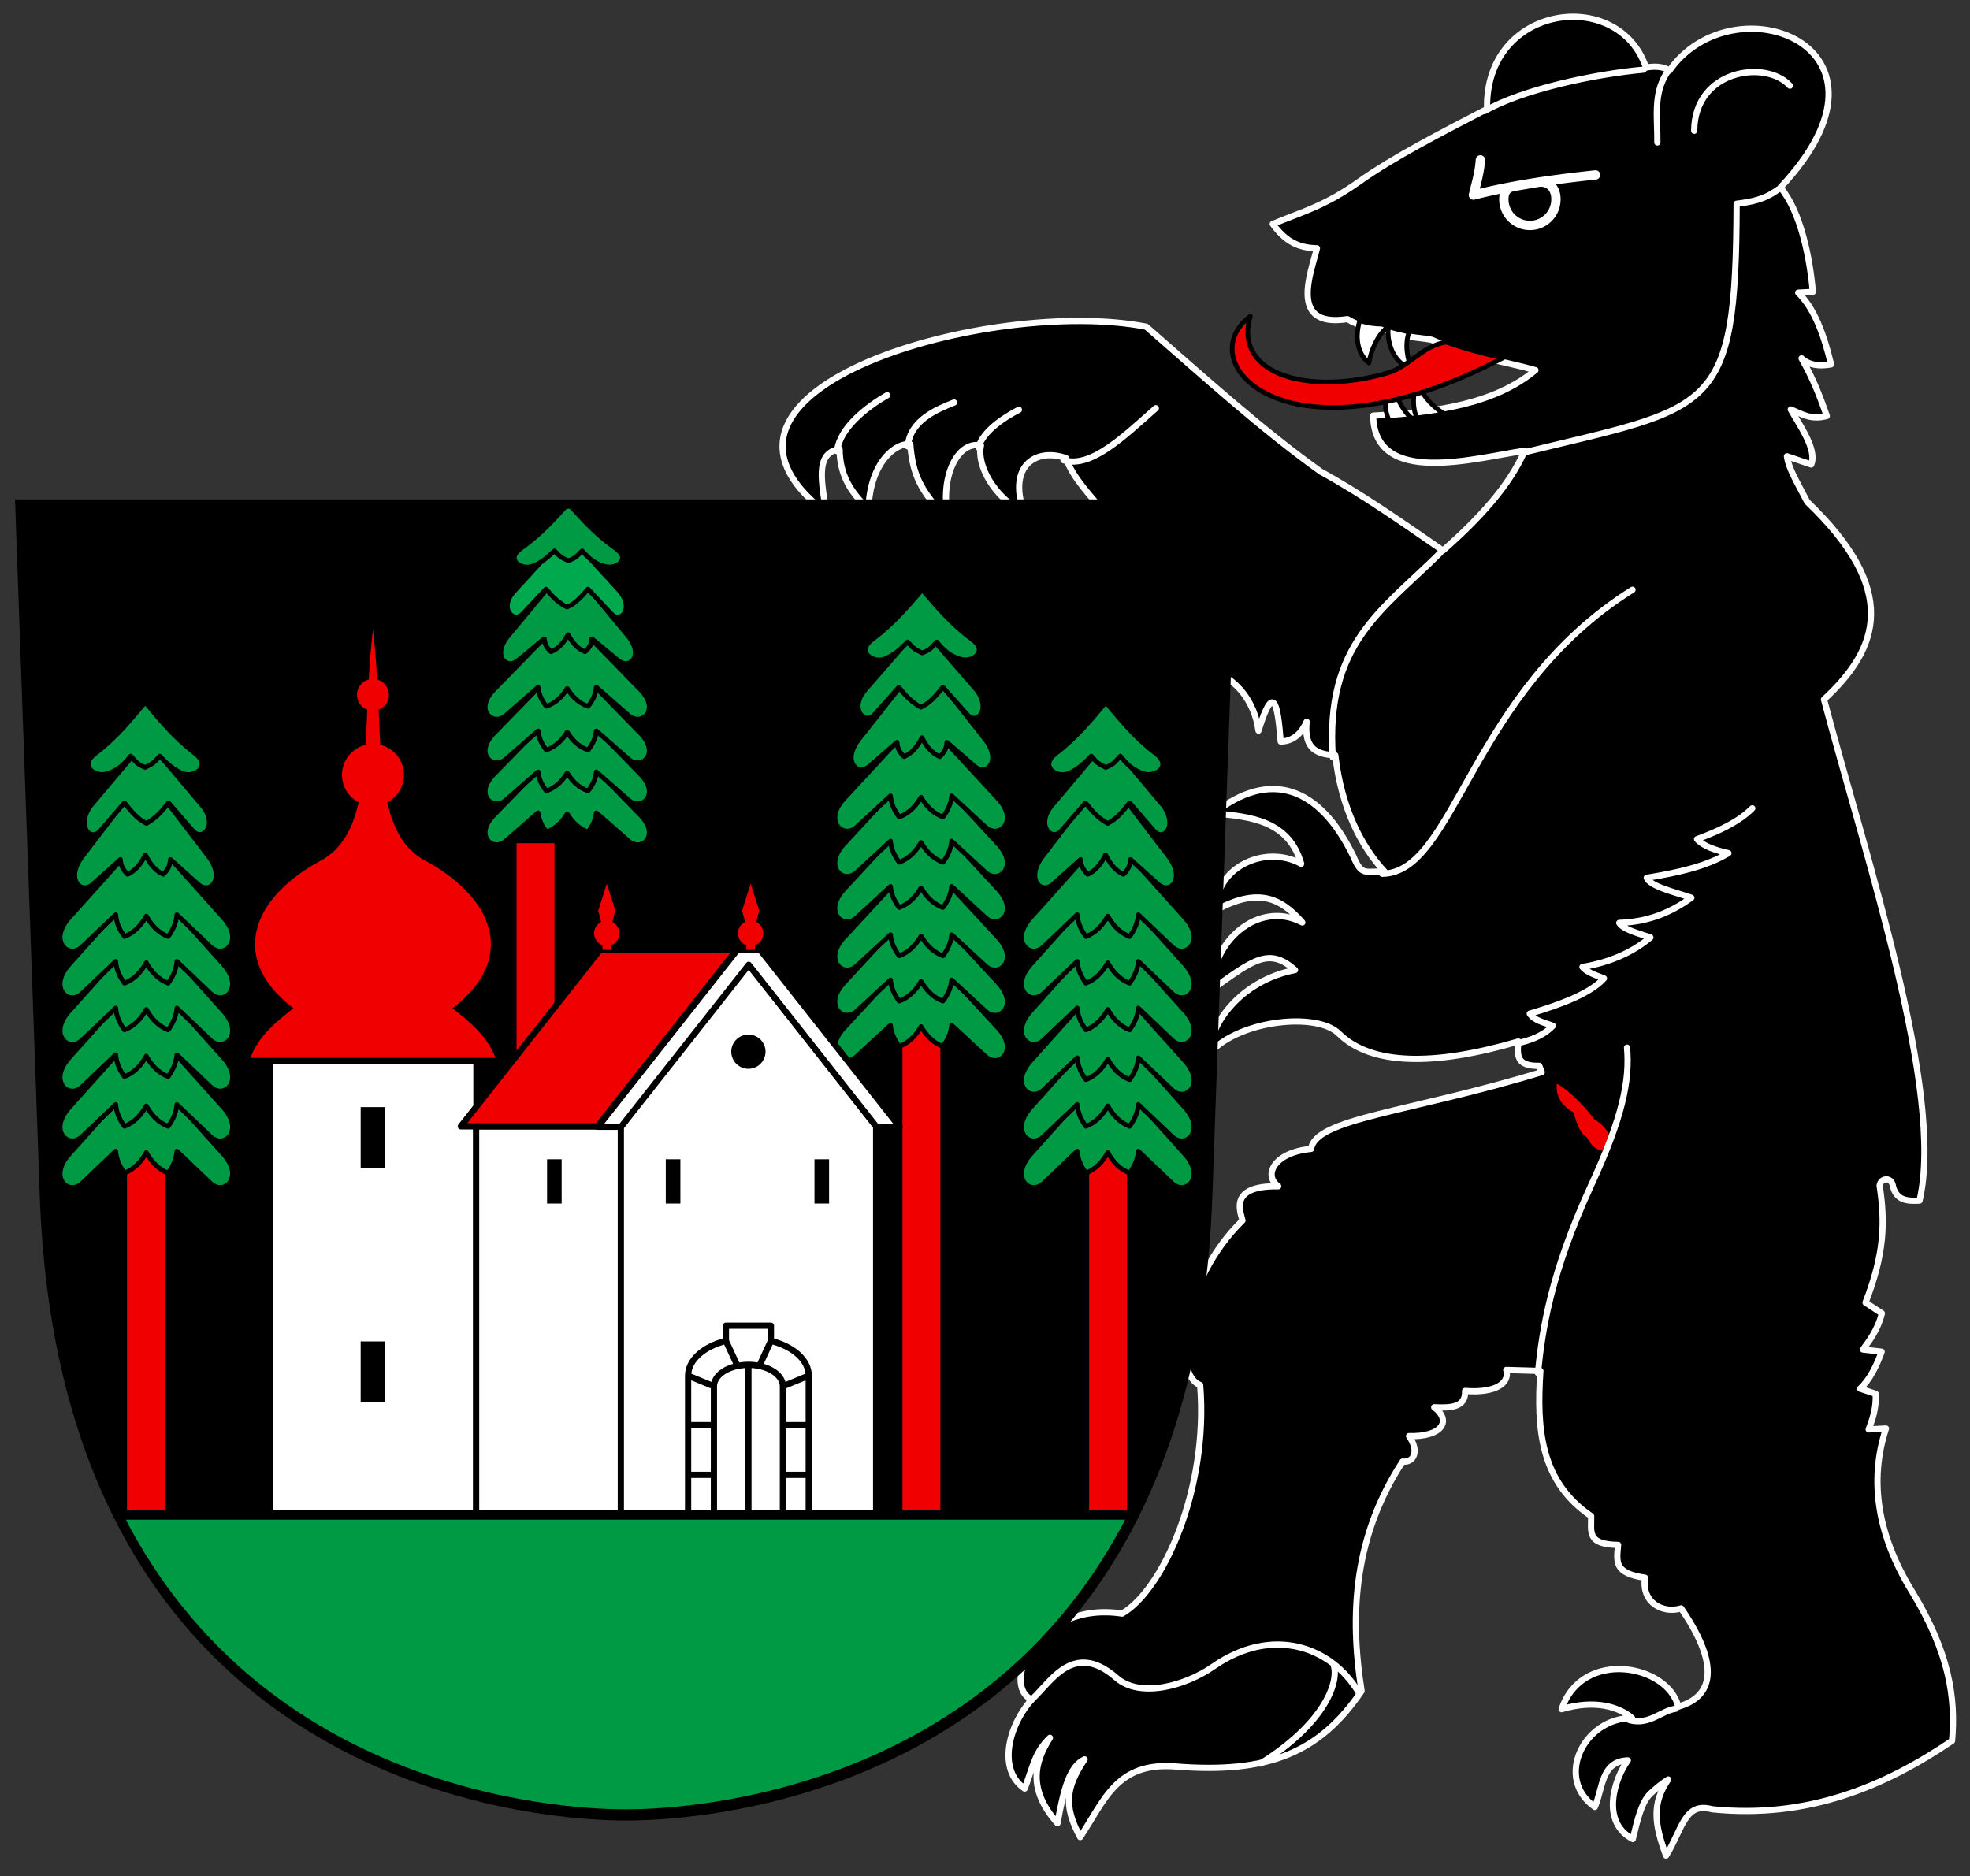 <?xml version="1.0" encoding="UTF-8"?>
<svg width="633.06" height="602.96" version="1.1" xmlns="http://www.w3.org/2000/svg">
 <rect width="100%" height="100%" fill="#333333" stroke="none"/>
 <g stroke-linecap="round" stroke-linejoin="round">
  <path d="M409 72c9.519-3.981 16.598-5.692 27.72-13.586 10.971-7.787 25.855-15.441 41.147-23.386-.796-33.608 42.274-39.459 51.096-13.301 2.334-.481 5.607-.49 7.456 1.032 20.41-29.356 78.821-8.264 35.722 37.493 6.528 7.697 9.534 22.979 10.41 33.558l-4.714.255c5.159 4.993 8.26 13.368 10.573 23.036-4.111.764-7.27.121-9.477-1.932 3.762 6.625 5.918 12.232 8.111 18.532-5.034 1.33-7.736-.512-11.58-2.103 2.695 4.879 8.557 12.841 6.573 17.689l-7.8-2.647c.562 4.09 3.455 8.65 6.504 14.632 29.533 28.286 23.354 46.925 5.395 63.52 13.562 51.084 38.81 126.57 30.703 161.07-4.076.245-7.651-.07-8.654-5.123-.629-2.444-3.808-2.163-4.169.306 1.845 12.01 1.491 22.017-4.523 37.595l5.253 3.456c-1.456 5.804-4.437 9.226-6.075 11.628l5.995.704c-1.565 4.397-3.813 9.052-6.93 11.879l5.018 1.658c.233 4.411-.942 7.964-2.249 11.437l5.552-.289c-5.539 16.973-2.584 34.46 8.268 52.213 12.071 19.746 14.187 34.394 12.966 48.157-21.567 14.629-46.314 25.146-77.123 21.994-8.907-2.489-9.575 6.581-14.77 14.88-3.905-10.474-4.47-16.866.677-24.455-2.124 1.36-4.008 2.952-5.693 4.533-2.759 2.589-4.086 7.909-5.683 14.605-10.723-5.669-5.56-19.866-1.605-25.27-8.554.279-8.005 8.944-10.593 14.964-13.034-9.188-3.531-28.58 11.95-28.569-4.203-3.644-12.008-6.016-22.61-2.856 6.5-19.488 34.059-14.499 37.484-.819 12.463-3.522 12.403-14.885.91-31.579-5.747 1.773-12.82-1.741-11.604-9.857-10.082-1.442-9.114-5.164-8.653-10.545-10.184-.135-8.562-4.28-8.661-9.248-16.418-11.188-17.535-28.132-16.316-46.658l-10.958-.313c1.191 4.247-3.423 7.533-13.232 6.752.249 5.305-4.617 5.496-9.929 5.241 5.712 4.335 2.55 9.558-8.081 9.263 3.49 5.02 1.354 8.615-2.08 8.192-15.421 23.685-17.168 48.472-13.181 73.723-13.54 19.976-30.018 26.609-59.78 24.269-18.935-1.489-22.718 10.712-30.642 22.682-5.47-10.068-4.53-16.127 1.419-24.979-4.739 2.166-6.764 9.481-8.706 20.531-9.696-10.908-7.389-19.704-2.443-27.451-4.913 4.723-5.366 9.105-8.106 16.312-8.757-5.866-5.325-20.198 2.291-28.609-10.117-4.473 1.574-31.814 29.028-27.632 13.063-7.557 27.821-40.017 25.066-73.454-9.149-3.408-6.147-33.612 13.597-52.86-.698-3.114-4.362-11.237 11.502-11.011-4.98-3.632-1.161-10.954 10.547-12.007 1.442-9.82 30.959-11.55 74.126-24.677l-.797-2.026c-7.257.123-7.158-3.173-6.719-7.821-27.018 7.94-47.198 7.694-57.563-2.433-6.878-7.102-31.685-4.542-41.378 5.878-.621-8.145 9.21-22.969 27.174-26.403-8.244-7.459-13.47-3.249-26.493 6.091-.75-14.712 14.514-28.897 28.834-21.396-7.073-8.119-14.414-11.196-27.757-3.951-.47-13.53 15.648-21.338 27.391-14.906-3.921-13.751-16.062-15.205-28.123-16.195 17.942-14.14 33.892-8.875 44.894 13.794 2.733 6.604 3.848 4.628 10.058 4.947-7.575-8.134-13.949-20.582-15.858-37.405-7.012-.282-9.976-2.969-9.214-10.803-1.174 2.764-3.682 6.351-8.335 6.373-.97-11.935-2.235-19.415-7.136-3.503-1.243-9.38-7.216-16.63-14.255-18.812-1.478-17.424-13.584-34.433-34.588-50.525-5.033-6.023-10.898-11.986-12.996-18.218-8.937-3.295-19.082 1.689-13.457 17.658-9.826-5.258-15.318-15.443-13.893-21.76-7.692-1.538-13.368 10.418-10.472 23.868-9.32-9.374-11.446-14.855-12.24-24.228-4.549-.645-12.965 5.72-13.435 20.825-6.208-5.865-9.181-11.369-9.284-19.296-8.321 1.327-5.39 11.361-4.399 20.377-51.643-39.728 53.433-69.374 102.95-59.695 18.692 16.309 37.384 33.23 56.076 46.574 12.791 6.985 26.032 16.217 39.256 25.362 11.764-10.307 21.395-20.888 26.293-32.081-15.792 2.269-48.316 11.771-48.715-11.287 21.287-1.022 39.532-4.099 52.151-14.609-11.018-3.125-20.016-3.894-33.401-9.781-4.932-.887-8.76-.548-15.492-3.435-3.526-.178-7.142-.601-11.543-3.186-19.251 2.971-11.476-15.409-9.782-22.77-5.807-.121-9.947-2.026-14.195-7.801z" stroke="#fff" stroke-width="2"/>
  <path d="M505 358c-5.424-3.177-5.904-7.556-5.362-10.35.337-1.547 9.097 5.588 13.063 11.403 11.533 7.197 2.582 17.622-3.459 6.847-1.683-.951-2.976-3.436-4.242-7.9z" fill="#f00000" stroke="#000" stroke-width="1.5"/>
  <path d="M269 145c.793-7.475 9.585-14.255 16.096-17.968m6.623 16.439c.68-8.386 9.421-11.944 14.877-14.106m7.835 14.466c1.41-5.234 8.256-9.717 12.998-12.133m14.352 16.235c8.925 2.615 19.358-7.672 29.648-16.735m191.67 128.58c-4.339 4.357-10.765 7.323-17.75 9.916 2.052 2.285 5.825 3.538 10.083 4.5-7.369 4.435-16.692 6.329-26.25 7.917 1.19 2.791 8.581 4.455 14.333 6.417-6.1 4.317-13.095 7.738-23.166 8.083 1.183 2.016 5.835 3.29 10 4.667-5.745 4.809-12.978 8.024-21.834 9.5 1.15 1.511 4.031 2.589 6.917 3.666-4.217 4.678-13.208 8.203-23.833 11.334 1.478 2.3 4.705 2.85 7.416 3.916-3.294 3.369-7.491 4.753-11.886 5.702m7.078 105.88c1.362-13.655 3.997-31.889 17.142-60.41 10.019-21.738 12.426-33.439 11.5-44.167m-117.82 230.09c21.039-13.103 25.64-26.823 23.376-32.152m-97.629 12.248c6.376-5.122 13.555-20.269 28.004-7.637 7.558 6.608 22.155 2.586 31.113-3.653 18.714-13.035 37.839-6.735 46.85 8.535m86.911 8.704c6.407 1.699 10.023-2.985 14.874-3.675m5.901-507.13c.116-19.672 23.111-22.959 30.75-14.5m-39.557-4.105c-4.384 6.798-2.964 14.258-3.026 22.355M477.07 35.693c12.3-7.015 35.461-11.895 51.096-13.301m43.178 38.525c-4.426 3.338-8.851 4.001-13.277 4.57-.196 68.014-7.463 65.101-68.887 80.047m-26.293 32.081c-18.458 18.395-37.184 29.15-34.582 65.803m15.858 37.405c23.564-.257 28.09-58.541 80.449-91.293" fill="none" stroke="#fff" stroke-width="2"/>
  <path d="M500 64a8.368 8.368 0 1 1-16.735 0c0-2.698 1.323-3.768 3.266-4.092l7.742-1.317C497.615 58.066 500 60.299 500 64zm-24.278-12.614c-.277 4.241-1.382 7.653-2.239 11.313 13.275-3.362 26.596-5.129 39.244-6.481" fill="none" stroke="#fff" stroke-width="3"/>
  <path d="M464 133c-5.093-3.407-7.013-6.611-8.607-10.127-1.461 2.231-1.599 9.399.09 11.419 2.852-.356 5.685-.734 8.519-1.292zm-17.799-28.066c-.841 5.56 2.301 12.745 7.464 13.231-1.366-2.208-2.352-7.743-.828-11.445-1.928-.554-4.907-.982-6.636-1.786zm-9.227-1.958c-1.971 6.541-.03 11.446 2.919 13.647.686-4.047 2.851-9.248 6.308-11.689-.475-.184.162.163-2.065-.753-2.201-.02-4.994-.308-7.162-1.205zm10.267 20.535c-2.059 2.182-2.948 7.099-.856 11.597 2.534-.154 4.818-.384 7.36-.63-2.47-1.763-5.292-7.07-6.504-10.967z" fill="#fff" stroke="#000" stroke-width="1.5"/>
  <path d="m483 115c-68.842 36.212-101.17 1.626-81.218-13.328-5.535 18.63 18.628 25.605 44.083 18.208 7.096-2.062 11.092-8.731 18.933-9.934 4.045 1.515 12.177 3.875 18.202 5.054z" fill="#f00000" stroke="#000" stroke-width="1.5"/>
 </g>
 <path d="m396 162-7.912 222.5c-6.965 195.86-169.82 199.1-186.9 199.1-17.089 0-179.94-3.231-186.9-199.1L6.376 162z"/>
 <path d="M166 271h12.18v215.57H166z" fill="#f00000"/>
 <g stroke="#000" stroke-linecap="round" stroke-linejoin="round" stroke-width="1.641">
  <g fill="#094">
   <path transform="matrix(.953 0 0 .877 20120 19350)" d="M-20914-21759c1.27-1.717 2.593-4.119 2.805-7.021l10.818 10.308c4.359 4.155 10.882-1.838 4.15-9.344l-24.787-27.64-24.787 27.64c-6.732 7.506-.209 13.499 4.15 9.344l10.818-10.308c.212 2.902 1.535 5.304 2.805 7.021 3.173-1.218 5.361-3.642 7.014-6.572 1.653 2.93 3.841 5.354 7.014 6.572z"/>
   <path transform="matrix(.953 0 0 .877 20120 19350)" d="M-20914-21774c1.27-1.716 2.593-4.118 2.805-7.022l10.818 10.309c4.359 4.156 10.882-1.838 4.15-9.344l-24.787-27.639-24.787 27.639c-6.732 7.506-.209 13.5 4.15 9.344l10.818-10.309c.212 2.904 1.535 5.306 2.805 7.022 3.173-1.219 5.361-3.642 7.014-6.57 1.653 2.928 3.841 5.351 7.014 6.57z"/>
   <path transform="matrix(.953 0 0 .877 20120 19350)" d="M-20914-21789c1.27-1.715 2.593-4.118 2.805-7.021l10.818 10.309c4.359 4.155 10.882-1.837 4.15-9.345l-24.787-27.638-24.787 27.638c-6.732 7.508-.209 13.5 4.15 9.345l10.818-10.309c.212 2.903 1.535 5.306 2.805 7.021 3.173-1.217 5.361-3.641 7.014-6.571 1.653 2.93 3.841 5.354 7.014 6.571z"/>
   <path transform="matrix(.953 0 0 .877 20120 19350)" d="M-20914-21805c1.27-1.716 2.593-4.118 2.805-7.022l10.818 10.31c4.359 4.154 10.882-1.839 4.15-9.345l-24.787-27.639-24.787 27.639c-6.732 7.506-.209 13.499 4.15 9.345l10.818-10.31c.212 2.904 1.535 5.306 2.805 7.022 3.173-1.218 5.361-3.642 7.014-6.571 1.653 2.929 3.841 5.353 7.014 6.571z"/>
   <path transform="matrix(.953 0 0 .877 20120 19350)" d="M-20915-21825c.837-.918 2.12-1.999 2.293-4.779l8.837 7.926c3.976 3.566 8.89-1.76 3.391-8.947l-20.251-26.471-20.249 26.471c-5.501 7.187-.585 12.513 3.39 8.947l8.837-7.927c.175 2.78 1.458 3.862 2.293 4.78 2.592-1.166 4.379-3.488 5.729-6.293 1.351 2.805 3.138 5.127 5.73 6.293z"/>
  </g>
  <path transform="matrix(.953 0 0 .877 20120 19350)" d="m-20914-21848 7.8 9.043c3.144 3.644 7.847-1.612 2.993-8.195l-17.874-21.189-17.873 21.189c-5.274 6.252-.151 11.839 2.992 8.195l7.801-9.043c1.889 2.446 3.896 4.832 7.081 6.63 2.859-1.366 4.854-3.791 7.08-6.63z" fill="#00a94d"/>
  <path transform="matrix(.953 0 0 .877 20120 19350)" d="M-20916-21862c1.943 2.416 4.095 4.654 7.646 5.692 3.804 1.112 9.067-2.458 3.734-6.545-7.199-5.517-11.392-11.034-16.039-16.47-4.652 5.49-8.929 10.98-16.038 16.47-5.369 4.146.29 7.956 3.995 6.457 2.883-1.166 5.194-3.286 7.386-5.604 1.695 1.901 1.799 2.244 4.658 3.641 2.565-1.061 2.659-1.434 4.658-3.641z" fill="#094"/>
 </g>
 <path d="M290 321h12.18v166.05H290z" fill="#f00000"/>
 <g fill="#094" stroke="#000" stroke-linecap="round" stroke-linejoin="round" stroke-width="1.523">
  <path transform="matrix(1 0 0 .97 21093 21395)" d="M-20790-21710c1.27-1.716 2.593-4.118 2.805-7.021l10.818 10.309c4.359 4.155 10.882-1.837 4.15-9.345l-24.787-27.638-24.787 27.638c-6.732 7.508-.209 13.5 4.15 9.345l10.818-10.309c.212 2.903 1.535 5.305 2.805 7.021 3.173-1.217 5.361-3.641 7.014-6.571 1.653 2.93 3.841 5.354 7.014 6.571z"/>
  <path transform="matrix(1 0 0 .97 21093 21395)" d="M-20790-21725c1.27-1.716 2.593-4.118 2.805-7.022l10.818 10.31c4.359 4.154 10.882-1.839 4.15-9.345l-24.787-27.639-24.787 27.639c-6.732 7.506-.209 13.499 4.15 9.345l10.818-10.31c.212 2.904 1.535 5.306 2.805 7.022 3.173-1.218 5.361-3.642 7.014-6.571 1.653 2.929 3.841 5.353 7.014 6.571z"/>
  <path transform="matrix(1 0 0 .97 21093 21395)" d="M-20790-21740c1.27-1.717 2.593-4.119 2.805-7.021l10.818 10.308c4.359 4.155 10.882-1.838 4.15-9.344l-24.787-27.64-24.787 27.64c-6.732 7.506-.209 13.499 4.15 9.344l10.818-10.308c.212 2.902 1.535 5.304 2.805 7.021 3.173-1.218 5.361-3.642 7.014-6.572 1.653 2.93 3.841 5.354 7.014 6.572z"/>
  <path transform="matrix(1 0 0 .97 21093 21395)" d="M-20790-21756c1.27-1.716 2.593-4.118 2.805-7.022l10.818 10.309c4.359 4.156 10.882-1.838 4.15-9.344l-24.787-27.639-24.787 27.639c-6.732 7.506-.209 13.5 4.15 9.344l10.818-10.309c.212 2.904 1.535 5.306 2.805 7.022 3.173-1.219 5.361-3.642 7.014-6.57 1.653 2.928 3.841 5.351 7.014 6.57z"/>
  <path transform="matrix(1 0 0 .97 21093 21395)" d="M-20790-21771c1.27-1.715 2.593-4.118 2.805-7.021l10.818 10.309c4.359 4.155 10.882-1.837 4.15-9.345l-24.787-27.638-24.787 27.638c-6.732 7.508-.209 13.5 4.15 9.345l10.818-10.309c.212 2.903 1.535 5.306 2.805 7.021 3.173-1.217 5.361-3.641 7.014-6.571 1.653 2.93 3.841 5.354 7.014 6.571z"/>
  <path transform="matrix(1 0 0 .97 21093 21395)" d="M-20790-21786c1.27-1.716 2.593-4.118 2.805-7.022l10.818 10.31c4.359 4.154 10.882-1.839 4.15-9.345l-24.787-27.639-24.787 27.639c-6.732 7.506-.209 13.499 4.15 9.345l10.818-10.31c.212 2.904 1.535 5.306 2.805 7.022 3.173-1.218 5.361-3.642 7.014-6.571 1.653 2.929 3.841 5.353 7.014 6.571z"/>
  <path transform="matrix(1 0 0 .97 21093 21395)" d="M-20791-21806c.837-.918 2.12-1.999 2.293-4.779l8.837 7.926c3.976 3.566 8.89-1.76 3.391-8.947l-20.251-26.471-20.249 26.471c-5.501 7.187-.585 12.513 3.39 8.947l8.837-7.927c.175 2.78 1.458 3.862 2.293 4.78 2.592-1.166 4.379-3.488 5.729-6.293 1.351 2.805 3.138 5.127 5.73 6.293z"/>
  <path transform="matrix(1 0 0 .97 21093 21395)" d="m-20790-21829 7.8 9.043c3.144 3.644 7.847-1.612 2.993-8.195l-17.874-21.189-17.873 21.189c-5.274 6.252-.151 11.839 2.992 8.195l7.801-9.043c1.889 2.446 3.896 4.832 7.081 6.63 2.859-1.366 4.854-3.791 7.08-6.63z"/>
  <path transform="matrix(1 0 0 .97 21093 21395)" d="M-20792-21844c1.943 2.416 4.095 4.654 7.646 5.692 3.804 1.112 9.067-2.458 3.734-6.545-7.199-5.517-11.392-11.034-16.039-16.47-4.652 5.49-8.929 10.98-16.038 16.47-5.369 4.146.29 7.956 3.995 6.457 2.883-1.166 5.194-3.286 7.386-5.604 1.695 1.901 1.799 2.244 4.658 3.641 2.565-1.061 2.659-1.434 4.658-3.641z"/>
 </g>
 <path d="M350 371h12.18v116.37H350z" fill="#f00000"/>
 <g fill="#094" stroke="#000" stroke-linecap="round" stroke-linejoin="round" stroke-width="1.5">
  <path d="M363 377c1.27-1.716 2.593-4.118 2.805-7.021l10.818 10.309c4.359 4.155 10.882-1.837 4.15-9.345l-24.787-27.638-24.787 27.638c-6.732 7.508-.209 13.5 4.15 9.345l10.818-10.309c.212 2.903 1.535 5.305 2.805 7.021 3.173-1.217 5.361-3.641 7.014-6.571 1.653 2.93 3.841 5.354 7.014 6.571z"/>
  <path d="M363 362c1.27-1.716 2.593-4.118 2.805-7.022l10.818 10.31c4.359 4.154 10.882-1.839 4.15-9.345l-24.787-27.639-24.787 27.639c-6.732 7.506-.209 13.499 4.15 9.345l10.818-10.31c.212 2.904 1.535 5.306 2.805 7.022 3.173-1.218 5.361-3.642 7.014-6.571 1.653 2.929 3.841 5.353 7.014 6.571z"/>
  <path d="M363 347c1.27-1.717 2.593-4.119 2.805-7.021l10.818 10.308c4.359 4.155 10.882-1.838 4.15-9.344l-24.787-27.64-24.787 27.64c-6.732 7.506-.209 13.499 4.15 9.344l10.818-10.308c.212 2.902 1.535 5.304 2.805 7.021 3.173-1.218 5.361-3.642 7.014-6.572 1.653 2.93 3.841 5.354 7.014 6.572z"/>
  <path d="M363 331c1.27-1.716 2.593-4.118 2.805-7.022l10.818 10.309c4.359 4.156 10.882-1.838 4.15-9.344l-24.787-27.639-24.787 27.639c-6.732 7.506-.209 13.5 4.15 9.344l10.818-10.309c.212 2.904 1.535 5.306 2.805 7.022 3.173-1.219 5.361-3.642 7.014-6.57 1.653 2.928 3.841 5.351 7.014 6.57z"/>
  <path d="M363 316c1.27-1.715 2.593-4.118 2.805-7.021l10.818 10.309c4.359 4.155 10.882-1.837 4.15-9.345l-24.787-27.638-24.787 27.638c-6.732 7.508-.209 13.5 4.15 9.345l10.818-10.309c.212 2.903 1.535 5.306 2.805 7.021 3.173-1.217 5.361-3.641 7.014-6.571 1.653 2.93 3.841 5.354 7.014 6.571z"/>
  <path d="M363 301c1.27-1.716 2.593-4.118 2.805-7.022l10.818 10.31c4.359 4.154 10.882-1.839 4.15-9.345l-24.787-27.639-24.787 27.639c-6.732 7.506-.209 13.499 4.15 9.345l10.818-10.31c.212 2.904 1.535 5.306 2.805 7.022 3.173-1.218 5.361-3.642 7.014-6.571 1.653 2.929 3.841 5.353 7.014 6.571z"/>
  <path d="M361 281c.837-.918 2.12-1.999 2.293-4.779l8.837 7.926c3.976 3.566 8.89-1.76 3.391-8.947l-20.251-26.471-20.249 26.471c-5.501 7.187-.585 12.513 3.39 8.947l8.837-7.927c.175 2.78 1.458 3.862 2.293 4.78 2.592-1.166 4.379-3.488 5.729-6.293 1.351 2.805 3.138 5.127 5.73 6.293z"/>
  <path d="m363 258 7.8 9.043c3.144 3.644 7.847-1.612 2.993-8.195l-17.874-21.189-17.873 21.189c-5.274 6.252-.151 11.839 2.992 8.195l7.801-9.043c1.889 2.446 3.896 4.832 7.081 6.63 2.859-1.366 4.854-3.791 7.08-6.63z"/>
  <path d="M360 243c1.943 2.416 4.095 4.654 7.646 5.692 3.804 1.112 9.067-2.458 3.734-6.545-7.199-5.517-11.392-11.034-16.039-16.47-4.652 5.49-8.929 10.98-16.038 16.47-5.369 4.146.29 7.956 3.995 6.457 2.883-1.166 5.194-3.286 7.386-5.604 1.695 1.901 1.799 2.244 4.658 3.641 2.565-1.061 2.659-1.434 4.658-3.641z"/>
 </g>
 <path d="M53 371H40.82v116.37H53z" fill="#f00000"/>
 <g fill="#094" stroke="#000" stroke-linecap="round" stroke-linejoin="round" stroke-width="1.5">
  <path d="M40 377c-1.27-1.716-2.593-4.118-2.805-7.021l-10.818 10.309c-4.359 4.155-10.882-1.837-4.15-9.345l24.787-27.638 24.787 27.638c6.732 7.508.209 13.5-4.15 9.345l-10.818-10.309c-.212 2.903-1.535 5.305-2.805 7.021-3.173-1.217-5.361-3.641-7.014-6.571-1.653 2.93-3.841 5.354-7.014 6.571z"/>
  <path d="M40 362c-1.27-1.716-2.593-4.118-2.805-7.022l-10.818 10.31c-4.359 4.154-10.882-1.839-4.15-9.345l24.787-27.639 24.787 27.639c6.732 7.506.209 13.499-4.15 9.345l-10.818-10.31c-.212 2.904-1.535 5.306-2.805 7.022-3.173-1.218-5.361-3.642-7.014-6.571-1.653 2.929-3.841 5.353-7.014 6.571z"/>
  <path d="M40 346c-1.27-1.717-2.593-4.119-2.805-7.021l-10.818 10.308c-4.359 4.155-10.882-1.838-4.15-9.344l24.787-27.64 24.787 27.64c6.732 7.506.209 13.499-4.15 9.344l-10.818-10.308c-.212 2.902-1.535 5.304-2.805 7.021-3.173-1.218-5.361-3.642-7.014-6.572-1.653 2.93-3.841 5.354-7.014 6.572z"/>
  <path d="M40 331c-1.27-1.716-2.593-4.118-2.805-7.022l-10.818 10.309c-4.359 4.156-10.882-1.838-4.15-9.344l24.787-27.639 24.787 27.639c6.732 7.506.209 13.5-4.15 9.344l-10.818-10.309c-.212 2.904-1.535 5.306-2.805 7.022-3.173-1.219-5.361-3.642-7.014-6.57-1.653 2.928-3.841 5.351-7.014 6.57z"/>
  <path d="M40 316c-1.27-1.715-2.593-4.118-2.805-7.021l-10.818 10.309c-4.359 4.155-10.882-1.837-4.15-9.345l24.787-27.638 24.787 27.638c6.732 7.508.209 13.5-4.15 9.345l-10.818-10.309c-.212 2.903-1.535 5.306-2.805 7.021-3.173-1.217-5.361-3.641-7.014-6.571-1.653 2.93-3.841 5.354-7.014 6.571z"/>
  <path d="M40 301c-1.27-1.716-2.593-4.118-2.805-7.022l-10.818 10.31c-4.359 4.154-10.882-1.839-4.15-9.345l24.787-27.639 24.787 27.639c6.732 7.506.209 13.499-4.15 9.345l-10.818-10.31c-.212 2.904-1.535 5.306-2.805 7.022-3.173-1.218-5.361-3.642-7.014-6.571-1.653 2.929-3.841 5.353-7.014 6.571z"/>
  <path d="M41 281c-.837-.918-2.12-1.999-2.293-4.779l-8.837 7.926c-3.976 3.566-8.89-1.76-3.391-8.947l20.251-26.471L66.979 275.2c5.501 7.187.585 12.513-3.39 8.947l-8.837-7.927c-.175 2.78-1.458 3.862-2.293 4.78-2.592-1.166-4.379-3.488-5.729-6.293-1.351 2.805-3.138 5.127-5.73 6.293z"/>
  <path d="m40 258-7.8 9.043c-3.144 3.644-7.847-1.612-2.993-8.195l17.874-21.189 17.873 21.189c5.274 6.252.151 11.839-2.992 8.195L54.161 258c-1.889 2.446-3.896 4.832-7.081 6.63-2.859-1.366-4.854-3.791-7.08-6.63z"/>
  <path d="M42 243c-1.943 2.416-4.095 4.654-7.646 5.692-3.804 1.112-9.067-2.458-3.734-6.545 7.199-5.517 11.392-11.034 16.039-16.47 4.652 5.49 8.929 10.98 16.038 16.47 5.369 4.146-.29 7.956-3.995 6.457-2.883-1.166-5.194-3.286-7.386-5.604-1.695 1.901-1.799 2.244-4.658 3.641-2.565-1.061-2.659-1.434-4.658-3.641z"/>
 </g>
 <path d="M119.85 202.41c-.654 5.415-1.046 10.763-1.342 15.99a5.12 5.12 0 0 0-3.781 4.938c0 2.12 1.316 4.019 3.297 4.775-.169 3.885-.333 7.674-.549 11.293-4.441 1.091-7.577 5.069-7.578 9.642a9.934 9.934 0 0 0 5.346 8.797c-1.94 8.538-5.437 15.128-12.186 18.77-22.441 12.11-29.466 31.678-8.766 47.414-5.334 4.293-11.779 9.143-14.322 17.402h79.762c-2.543-8.26-8.99-13.109-14.324-17.402 20.7-15.736 13.675-35.304-8.766-47.414-6.748-3.642-10.245-10.232-12.184-18.77a9.942 9.942 0 0 0 5.346-8.797 9.947 9.947 0 0 0-7.582-9.664c-.215-3.611-.379-7.393-.547-11.27a5.12 5.12 0 0 0 3.301-4.776 5.12 5.12 0 0 0-3.783-4.943c-.296-5.225-.688-10.571-1.342-15.984z" fill="#f00000"/>
 <path d="M80 341h79.761m-6.656 0H86.654v145.6h66.451z" fill="#fff" stroke="#000" stroke-linecap="round" stroke-linejoin="round" stroke-width="2"/>
 <path d="M153 362h46.51v124.9H153zm46.51 124.9V362l41.02-52.063L281.549 362v124.9z" fill="#fff" stroke="#000" stroke-linecap="round" stroke-linejoin="round" stroke-width="2"/>
 <path d="m236.88 305.34-44.746 56.793h7.453l41.02-52.062 41.02 52.062h7.455l-44.748-56.793z" fill="#fff" stroke="#000" stroke-linecap="round" stroke-linejoin="round" stroke-width="2"/>
 <path d="m192 362 44.747-56.793h-43.902L148.098 362z" fill="#f00000" stroke="#000" stroke-linecap="round" stroke-linejoin="round" stroke-width="2"/>
 <path d="m195 284-2.79 8.775c.369 1.079.686 2.083.924 3.569a4.065 4.065 0 0 0-2.209 3.611 4.069 4.069 0 0 0 2.676 3.816v1.491h2.785v-1.491a4.07 4.07 0 0 0 2.674-3.816c0-1.524-.851-2.92-2.205-3.619.238-1.482.554-2.484.922-3.561zm46.229 0-2.79 8.775c.369 1.079.686 2.083.924 3.569a4.066 4.066 0 0 0-2.209 3.611 4.07 4.07 0 0 0 2.676 3.817v1.49h2.785v-1.49a4.072 4.072 0 0 0 2.674-3.817c0-1.524-.851-2.92-2.205-3.619.238-1.481.554-2.484.922-3.561z" fill="#f00000"/>
 <path d="m237 439-3.726-8.052v-4.881h14.462v4.881L244.01 439c-2.457-.504-4.776-.43-7.01 0zm-7.581 34.999h-8.296m8.296-15.977h-8.296m8.296-12.481-8.297-3.411m30.469 31.869h8.296m-8.296-15.977h8.296m-8.296-12.481 8.296-3.411m-19.382-3.481v47.884m-11.086 0v-40.992c0-3.806 4.963-6.892 11.086-6.892s11.086 3.086 11.086 6.892v40.992m-30.469 0V442.13c0-5.065 5.029-9.4 12.152-11.182m14.462 0c7.123 1.782 12.151 6.117 12.151 11.182v44.403" fill="none" stroke="#000" stroke-linecap="round" stroke-linejoin="round" stroke-width="2"/>
 <path d="M246 338a5.5 5.5 0 0 1-5.5 5.5 5.5 5.5 0 0 1-5.5-5.5 5.5 5.5 0 0 1 5.5-5.5 5.5 5.5 0 0 1 5.5 5.5zm-70.2 34.576h4.692v14.227H175.8zm-59.896 58.551h7.683v19.557h-7.683zm98.049-58.551h4.692v14.227h-4.692zm47.783 0h4.692v14.227h-4.692zm-145.83-16.765h7.683v19.556h-7.683z"/>
 <path d="M201 583c-13.344 0-115.57-1.97-163.04-96.093h326.09C316.574 581.03 214.35 583 201.01 583z" fill="#094" stroke="#000" stroke-linecap="round" stroke-linejoin="round" stroke-width="3"/>
 <path d="m396 162-7.912 222.5c-6.965 195.86-169.82 199.1-186.9 199.1-17.089 0-179.94-3.231-186.9-199.1L6.376 162z" fill="none" stroke="#000" stroke-width="3"/>
</svg>

